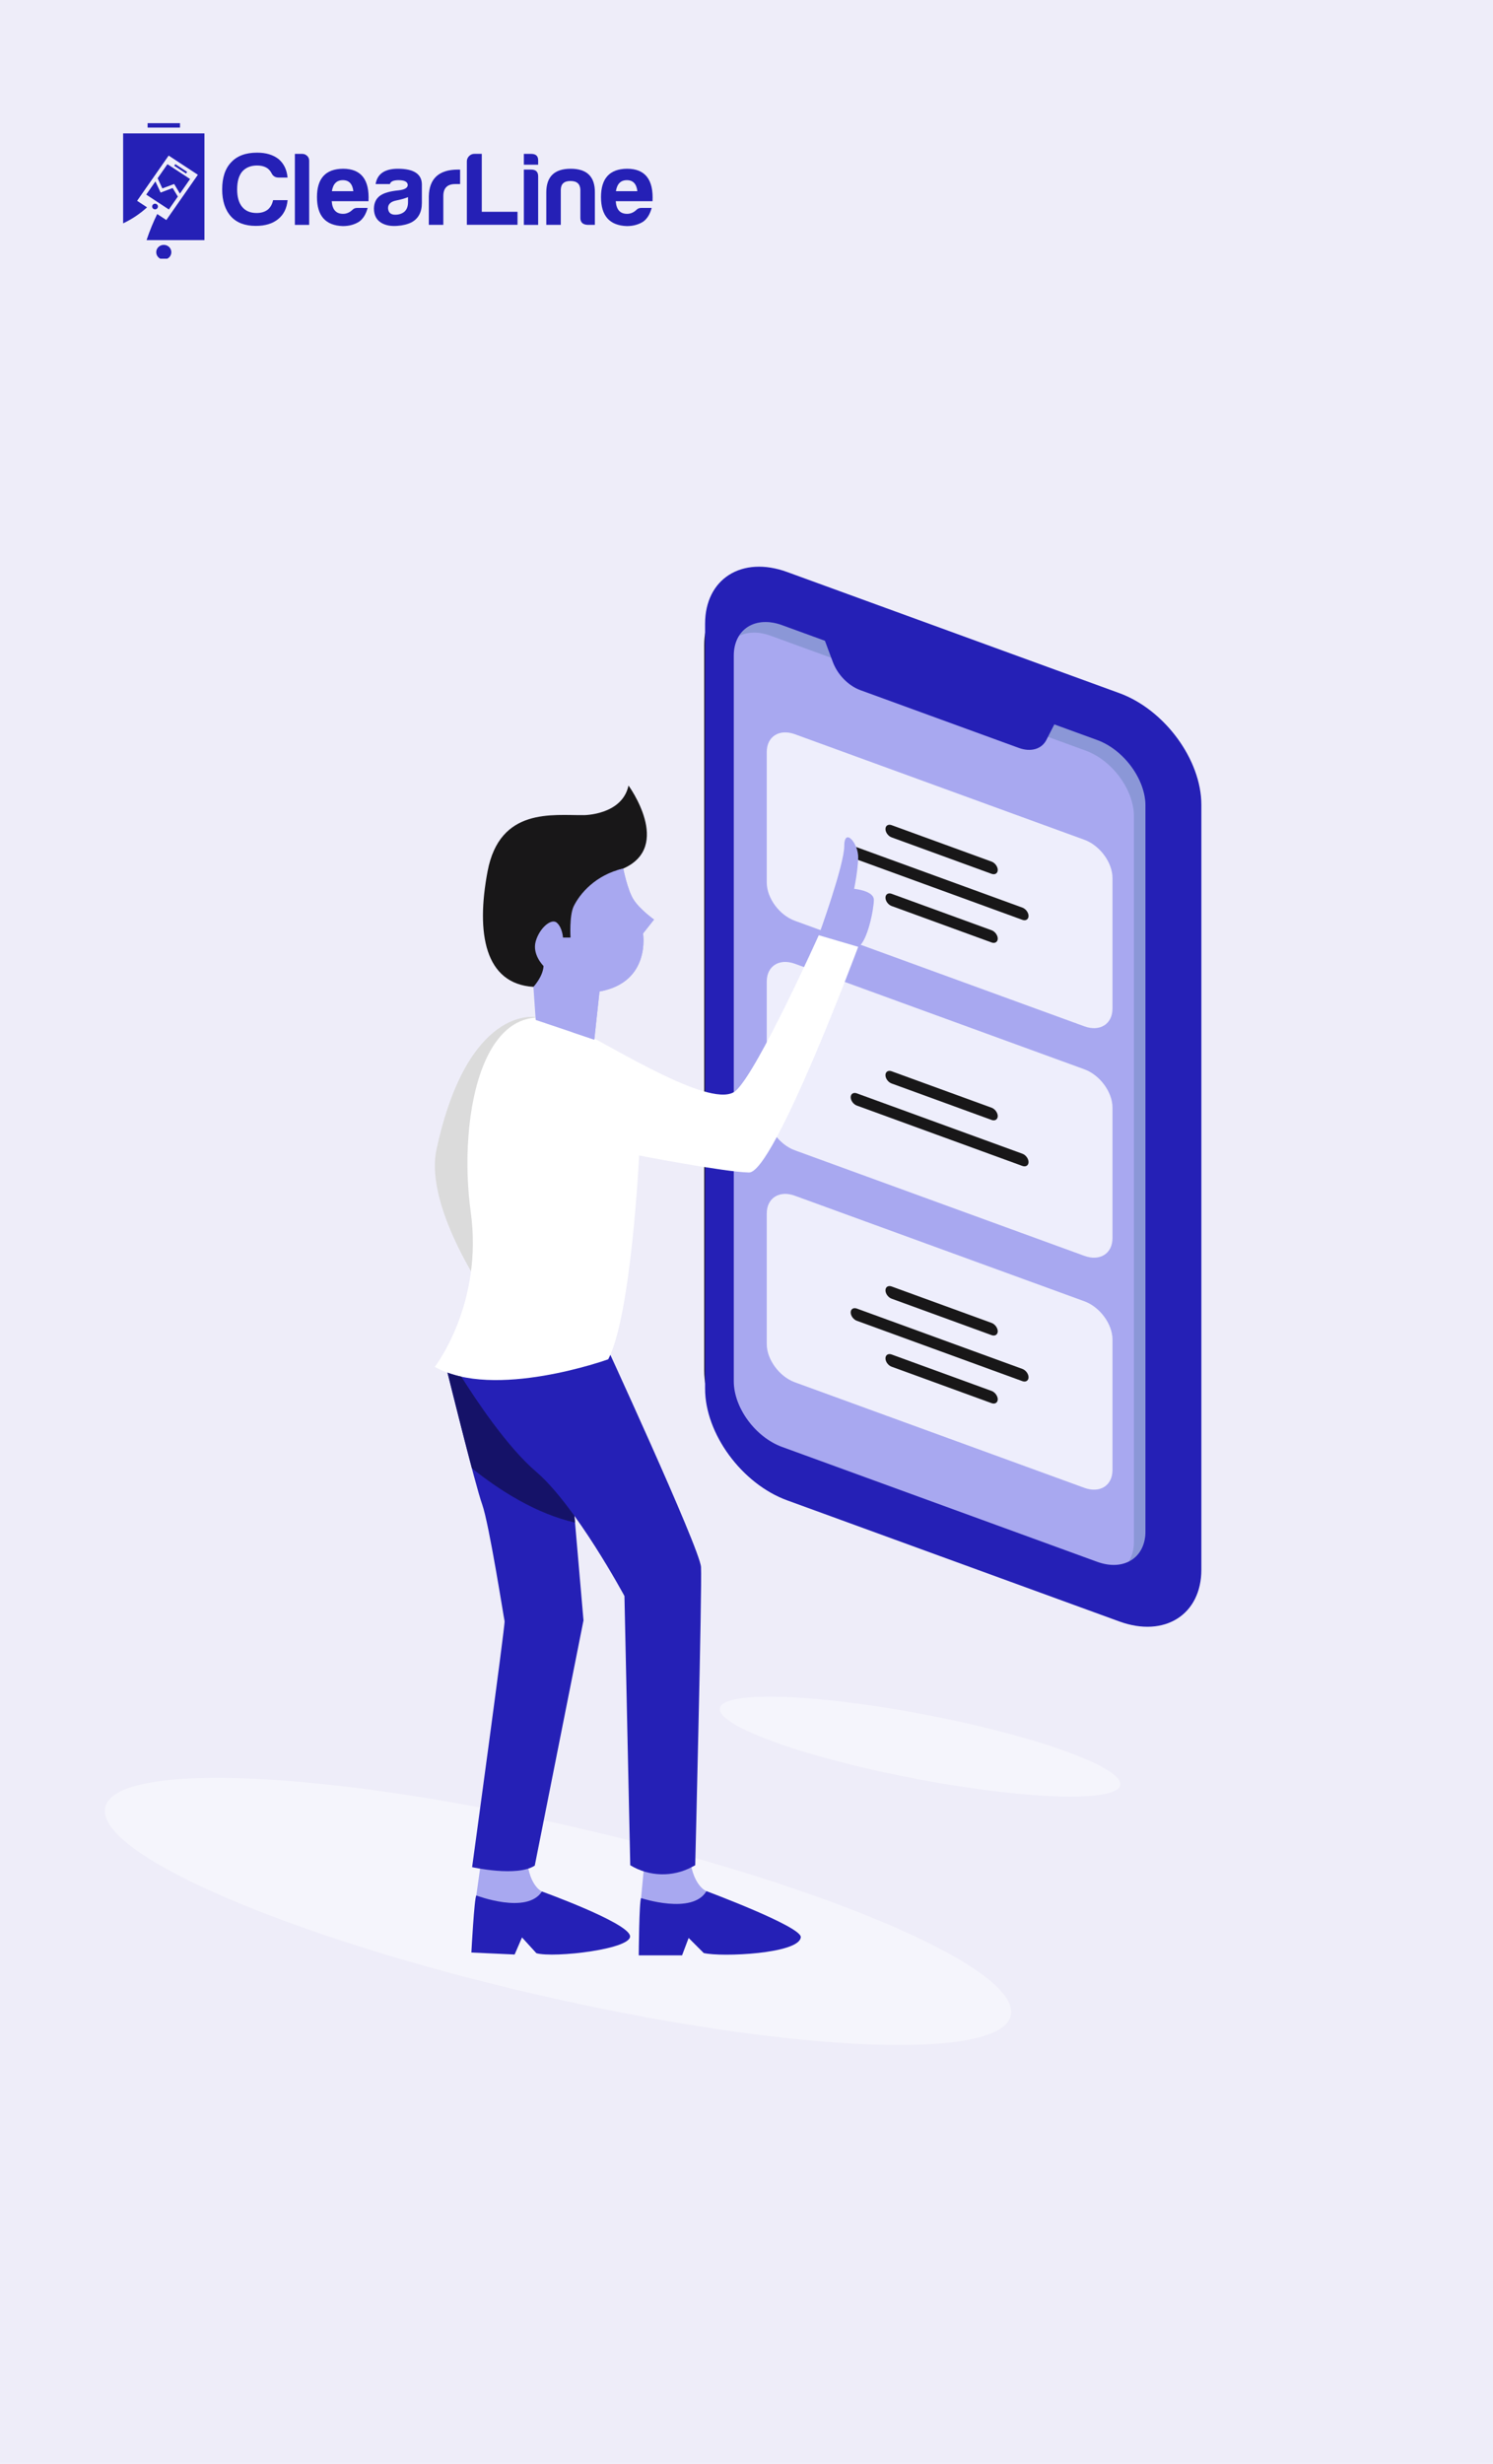 <svg width="485" height="800" viewBox="0 0 485 800" fill="none" xmlns="http://www.w3.org/2000/svg">
<rect width="485" height="800" fill="#EEEDF9"/>
<g clip-path="url(#clip0_929_15341)">
<path d="M90.334 71.157C88.555 72.612 86.139 73.346 83.1 73.346C79.595 73.346 76.901 72.329 75.042 70.295C73.131 68.17 72.175 65.235 72.175 61.488C72.175 57.652 73.158 54.703 75.109 52.682C77.02 50.609 79.821 49.566 83.511 49.566C86.431 49.566 88.767 50.275 90.546 51.691C92.232 53.146 93.188 55.141 93.413 57.652H90.48C89.431 57.652 88.688 57.188 88.223 56.261C87.4 54.587 85.834 53.738 83.511 53.738C81.467 53.738 79.847 54.394 78.666 55.721C77.578 57.047 77.034 58.965 77.034 61.488C77.034 63.96 77.578 65.866 78.666 67.179C79.755 68.505 81.334 69.162 83.378 69.162C84.785 69.162 85.98 68.814 86.936 68.106C87.852 67.359 88.436 66.316 88.714 64.99H93.427C93.174 67.642 92.152 69.702 90.334 71.157Z" fill="#2520B6"/>
<path d="M98.192 49.965C98.789 49.965 99.307 50.171 99.758 50.596C100.209 51.021 100.435 51.536 100.435 52.154V73.023H95.789V49.965H98.192Z" fill="#2520B6"/>
<path d="M119.43 67.513C118.885 69.547 117.969 71.028 116.695 71.955C115.195 72.921 113.417 73.41 111.372 73.41C105.771 73.23 102.97 70.101 102.97 63.998C102.97 57.896 105.798 54.832 111.439 54.793C117.306 54.793 120.067 58.308 119.708 65.324H107.762C107.948 68.067 109.169 69.431 111.452 69.431C112.541 69.431 113.549 69.007 114.452 68.17C114.863 67.732 115.381 67.513 116.018 67.513H119.43ZM114.784 62.08C114.505 59.698 113.377 58.501 111.372 58.501C109.368 58.501 108.187 59.698 107.815 62.08H114.784Z" fill="#2520B6"/>
<path d="M128.987 73.345C127.168 73.474 125.615 73.23 124.341 72.612C122.429 71.684 121.474 70.049 121.474 67.706C121.513 65.891 122.151 64.526 123.385 63.599C124.62 62.672 126.637 62.08 129.464 61.81C131.469 61.591 132.464 60.998 132.464 60.02C132.371 59.003 131.376 58.501 129.464 58.501C127.832 58.501 126.889 58.926 126.664 59.763H122.018C122.562 56.454 124.978 54.793 129.252 54.793C134.349 54.793 136.951 56.454 137.044 59.763V65.852C137.044 68.904 135.902 71.015 133.632 72.212C132.398 72.83 130.858 73.217 128.987 73.345ZM128.854 65.067C126.982 65.415 126.053 66.264 126.053 67.59C126.146 69.007 126.916 69.715 128.376 69.715C129.65 69.715 130.672 69.367 131.456 68.659C132.186 67.951 132.544 66.96 132.544 65.672V64.011C131.442 64.449 130.221 64.797 128.854 65.067Z" fill="#2520B6"/>
<path d="M139.3 63.742C139.433 57.961 142.605 55.065 148.791 55.065H149.468V59.764H147.902C145.3 59.764 144.012 61.064 144.012 63.678V73.012H139.3V63.742Z" fill="#2520B6"/>
<path d="M151.658 52.412C151.658 51.756 151.897 51.176 152.375 50.687C152.853 50.198 153.437 49.953 154.114 49.953H156.503V68.763H168.117V72.999H151.658V52.412Z" fill="#2520B6"/>
<path d="M172.564 49.965C174.117 49.965 174.86 50.699 174.821 52.154V53.48H170.175V49.965H172.564ZM172.564 55.063C174.064 55.063 174.821 55.797 174.821 57.252V73.023H170.175V55.063H172.564Z" fill="#2520B6"/>
<path d="M190.855 73.011C189.302 72.92 188.532 72.174 188.532 70.757V61.552C188.439 59.698 187.377 58.771 185.32 58.771C183.276 58.771 182.227 59.698 182.174 61.552V73.011H177.462V62.479C177.462 57.355 180.103 54.793 185.386 54.793C190.669 54.793 193.284 57.355 193.244 62.479V73.011H190.855Z" fill="#2520B6"/>
<path d="M211.695 67.513C211.15 69.547 210.235 71.028 208.96 71.955C207.46 72.921 205.682 73.41 203.638 73.41C198.036 73.23 195.235 70.101 195.235 63.998C195.235 57.896 198.063 54.832 203.704 54.793C209.571 54.793 212.332 58.308 211.973 65.324H200.027C200.213 68.067 201.434 69.431 203.717 69.431C204.806 69.431 205.814 69.007 206.717 68.17C207.129 67.732 207.646 67.513 208.283 67.513H211.695ZM207.049 62.08C206.77 59.698 205.642 58.501 203.638 58.501C201.633 58.501 200.452 59.698 200.08 62.08H207.049Z" fill="#2520B6"/>
<path d="M58.477 40H47.951V41.429H58.477V40Z" fill="#2520B6"/>
<path d="M53.207 84.275C54.563 84.275 55.663 83.209 55.663 81.894C55.663 80.578 54.563 79.512 53.207 79.512C51.851 79.512 50.752 80.578 50.752 81.894C50.752 83.209 51.851 84.275 53.207 84.275Z" fill="#2520B6"/>
<path d="M40 43.309V72.521C43.292 70.963 45.854 69.071 47.765 67.32L44.54 65.208L54.787 50.518L64.278 56.75L54.03 71.44L51.07 69.496C49.982 71.71 48.761 74.517 47.606 77.967H66.415V43.309H40Z" fill="#2520B6"/>
<path d="M56.956 53.3L56.591 53.822L60.438 56.347L60.803 55.825L56.956 53.3Z" fill="#2520B6"/>
<path d="M58.45 62.865L56.566 59.737L52.743 61.179L51.203 57.883L54.389 53.312L61.742 58.128L58.45 62.865Z" fill="#2520B6"/>
<path d="M47.5 63.187L50.486 58.912L52.172 62.53L56.088 61.049L57.773 63.83L54.853 68.014L47.5 63.187Z" fill="#2520B6"/>
<path d="M51.301 67.153C51.356 66.651 50.981 66.201 50.464 66.148C49.946 66.094 49.482 66.458 49.427 66.96C49.372 67.462 49.747 67.912 50.265 67.966C50.782 68.019 51.246 67.655 51.301 67.153Z" fill="#2520B6"/>
</g>
<path opacity="0.43" d="M328.475 653.463C329.04 637.815 263.589 610.428 182.288 592.3C100.987 574.172 34.624 572.161 34.059 587.809C33.493 603.457 98.944 630.844 180.245 648.972C261.547 667.1 327.909 669.111 328.475 653.463Z" fill="white"/>
<path d="M254.053 479.377C240.112 474.294 228.768 458.865 228.768 444.982V209.393C228.768 195.51 240.112 188.348 254.053 193.43L356.411 230.737C370.352 235.82 381.696 251.249 381.696 265.132V500.721C381.696 514.604 370.352 521.766 356.411 516.684L254.053 479.377Z" fill="#17161C"/>
<path d="M255.701 487.158C241.003 481.803 229.045 465.537 229.045 450.902V202.556C229.045 187.921 241.003 180.369 255.701 185.729L363.605 225.052C378.304 230.406 390.261 246.673 390.261 261.308V509.654C390.261 524.289 378.304 531.841 363.605 526.481L255.701 487.158Z" fill="#2520B6"/>
<path d="M254.053 469.814C245.408 466.662 238.368 457.094 238.368 448.481V212.891C238.368 204.283 245.403 199.841 254.053 202.993L356.411 240.294C365.056 243.446 372.096 253.014 372.096 261.627V497.217C372.096 505.825 365.061 510.267 356.411 507.115L254.053 469.814Z" fill="#A8A8F0"/>
<path opacity="0.25" d="M356.416 240.294L254.053 202.993C247.931 200.764 242.635 202.348 240.048 206.513C242.805 205.132 246.389 204.982 250.315 206.412L352.672 243.718C361.317 246.87 368.357 256.438 368.357 265.052V500.641C368.357 503.158 367.744 505.302 366.677 507.02C369.984 505.361 372.091 501.916 372.091 497.217V261.628C372.096 253.014 365.061 243.446 356.416 240.294Z" fill="#34648C"/>
<path d="M343.307 233.628L267.163 205.873L270.549 214.956C272.085 219.084 275.611 222.678 279.504 224.097L330.971 242.854C334.869 244.273 338.389 243.249 339.925 240.241L343.307 233.628Z" fill="#2520B6"/>
<path d="M352.256 272.672L258.213 238.4C253.168 236.56 249.077 239.141 249.077 244.165V286.549C249.077 291.573 253.168 297.136 258.213 298.976L352.256 333.248C357.301 335.088 361.392 332.507 361.392 327.483V285.099C361.392 280.075 357.301 274.512 352.256 272.672Z" fill="#EEEEFC"/>
<path d="M352.256 347.201L258.213 312.929C253.168 311.089 249.077 313.671 249.077 318.695V361.079C249.077 366.103 253.168 371.665 258.213 373.505L352.256 407.777C357.301 409.617 361.392 407.036 361.392 402.012V359.628C361.392 354.604 357.301 349.041 352.256 347.201Z" fill="#EEEEFC"/>
<path d="M352.256 422.524L258.213 388.252C253.168 386.412 249.077 388.993 249.077 394.017V436.401C249.077 441.425 253.168 446.988 258.213 448.828L352.256 483.1C357.301 484.94 361.392 482.358 361.392 477.334V434.95C361.392 429.926 357.301 424.364 352.256 422.524Z" fill="#EEEEFC"/>
<path d="M322.123 279.765L289.637 267.925C288.544 267.525 287.643 268.091 287.643 269.184C287.643 270.277 288.539 271.493 289.637 271.893L322.123 283.733C323.216 284.133 324.117 283.568 324.117 282.475C324.117 281.381 323.216 280.165 322.123 279.765Z" fill="#181718"/>
<path d="M322.123 302.052L289.637 290.212C288.544 289.812 287.643 290.378 287.643 291.471C287.643 292.564 288.539 293.78 289.637 294.18L322.123 306.02C323.216 306.42 324.117 305.855 324.117 304.762C324.117 303.668 323.216 302.447 322.123 302.052Z" fill="#181718"/>
<path d="M332.128 294.705L278.341 275.099C277.248 274.699 276.347 275.265 276.347 276.358C276.347 277.451 277.243 278.667 278.341 279.067L332.128 298.673C333.221 299.073 334.123 298.507 334.123 297.414C334.123 296.321 333.227 295.105 332.128 294.705Z" fill="#181718"/>
<path d="M322.123 359.676L289.632 347.836C288.539 347.436 287.637 348.001 287.637 349.094C287.637 350.188 288.533 351.404 289.632 351.804L322.123 363.644C323.216 364.044 324.117 363.478 324.117 362.385C324.112 361.297 323.216 360.076 322.123 359.676Z" fill="#181718"/>
<path d="M332.128 374.615L278.341 355.009C277.248 354.609 276.347 355.175 276.347 356.268C276.347 357.361 277.243 358.577 278.341 358.977L332.128 378.583C333.221 378.983 334.123 378.417 334.123 377.324C334.123 376.236 333.227 375.015 332.128 374.615Z" fill="#181718"/>
<path d="M322.123 429.552L289.637 417.712C288.544 417.312 287.643 417.878 287.643 418.971C287.643 420.064 288.539 421.28 289.637 421.68L322.123 433.52C323.216 433.92 324.117 433.355 324.117 432.262C324.112 431.168 323.216 429.952 322.123 429.552Z" fill="#181718"/>
<path d="M322.123 451.638L289.637 439.798C288.544 439.398 287.643 439.964 287.643 441.057C287.643 442.15 288.539 443.366 289.637 443.766L322.123 455.606C323.216 456.006 324.117 455.441 324.117 454.348C324.112 453.26 323.216 452.038 322.123 451.638Z" fill="#181718"/>
<path d="M332.128 444.492L278.341 424.886C277.248 424.486 276.347 425.052 276.347 426.145C276.347 427.238 277.243 428.454 278.341 428.854L332.128 448.46C333.221 448.86 334.123 448.294 334.123 447.201C334.123 446.108 333.227 444.892 332.128 444.492Z" fill="#181718"/>
<path d="M229.483 614.05C229.483 614.05 224.581 612.29 223.957 601.49H209.637L208.256 616.312L218.933 625.229L228.229 620.584L229.483 614.05Z" fill="#A8A8F0"/>
<path d="M208.256 616.31C208.256 616.31 224.96 621.835 229.483 614.049C229.483 614.049 260.357 625.547 260.133 628.977C259.781 634.411 234.256 635.526 228.603 634.145L223.701 629.249L221.568 634.902H207.499C207.499 634.897 207.627 617.19 208.256 616.31Z" fill="#2520B6"/>
<path d="M176.043 614.167C176.043 614.167 171.232 612.183 171.099 601.367L156.795 600.711L154.731 615.452L164.987 624.85L174.485 620.636L176.043 614.167Z" fill="#A8A8F0"/>
<path d="M154.731 615.453C154.731 615.453 171.168 621.741 176.043 614.168C176.043 614.168 203.056 623.896 204.613 628.365C206.171 632.835 179.824 635.837 174.24 634.2L169.573 629.08L167.179 634.627L153.125 633.981C153.125 633.987 154.064 616.301 154.731 615.453Z" fill="#2520B6"/>
<path d="M145.072 444.514C145.072 444.514 154.368 482.188 156.629 488.466C158.891 494.743 163.664 525.388 163.915 526.391C164.165 527.394 153.365 606.263 153.365 606.263C153.365 606.263 167.936 609.527 173.717 605.762L189.547 526.14L182.763 447.778L145.072 444.514Z" fill="#2520B6"/>
<path d="M147.083 442.503C147.083 442.503 161.403 466.994 174.213 477.916C187.024 488.844 202.853 518.231 202.853 518.231L204.736 605.639C210.885 609.372 218.549 609.57 224.88 606.156L225.84 605.639C225.84 605.639 228.101 514.844 227.723 508.812C227.344 502.786 195.312 433.463 195.312 433.463L147.083 442.503Z" fill="#2520B6"/>
<path d="M202.475 282.007C202.475 282.007 191.264 321.58 173.269 320.434C157.504 319.431 154.571 303.084 158.384 282.946C162.341 262.034 179.611 264.796 189.664 264.674C189.664 264.674 202.101 264.674 204.171 255.068C204.171 255.068 218.683 274.85 202.475 282.007Z" fill="#181718"/>
<path d="M173.893 330.253C173.893 330.253 151.957 326.365 141.808 373.181C137.547 392.834 159.899 423.666 159.899 423.666L183.264 378.706L173.893 330.253Z" fill="#DBDBDB"/>
<path d="M265.973 303.671C265.973 303.671 274.261 280.876 274.261 274.663C274.261 268.444 278.971 273.911 278.784 278.62C278.597 283.33 277.467 288.604 277.467 288.604C277.467 288.604 283.872 289.17 283.872 292.183C283.872 295.196 281.797 305.746 278.784 307.442L265.973 303.671Z" fill="#A8A8F0"/>
<path d="M186.085 333.431C200.656 340.925 231.872 360.557 239.029 354.151C246.192 347.746 265.973 303.666 265.973 303.666L278.784 307.431C278.784 307.431 251.403 380.898 243.296 380.711C235.195 380.525 207.621 375.186 207.621 375.186C207.621 375.186 205.109 427.053 197.573 441.367C197.573 441.367 160.453 454.743 141.237 443.815C141.237 443.815 157.061 423.49 152.917 393.517C148.587 362.162 156.971 318.455 186.085 333.431Z" fill="white"/>
<path d="M202.475 282.008C202.475 282.008 203.792 288.978 205.867 292.178C207.941 295.378 212.464 298.584 212.464 298.584L208.885 303.106C208.885 303.106 211.525 318.93 194.752 321.944L193.056 337.581L174.027 331.176L173.275 320.44C173.275 320.44 176.384 317.144 176.571 313.656C176.571 313.656 172.8 309.981 174.027 305.65C175.253 301.32 179.115 298.018 180.907 299.624C182.699 301.224 182.885 304.429 182.885 304.429H185.333C185.333 304.429 184.901 297.261 186.368 294.258C188.347 290.2 193.435 284.077 202.475 282.008Z" fill="#A8A8F0"/>
<path d="M193.056 337.575L194.752 321.938C211.52 318.925 208.885 303.101 208.885 303.101L212.464 298.578C212.464 298.578 207.941 295.378 205.867 292.173C203.792 288.973 202.475 282.002 202.475 282.002C201.712 282.178 201.019 282.418 200.309 282.647C201.504 285.943 203.211 291.373 203.605 296.498C204.229 304.583 202.949 313.725 191.627 320.605C187.787 322.935 186.4 329.271 185.979 335.191L193.056 337.575Z" fill="#A8A8F0"/>
<path d="M186.784 494.374C174.261 491.542 162.427 484.049 153.291 476.742C150.299 465.467 146.459 450.033 145.376 445.691C146.805 446.219 148.315 446.646 149.851 446.987C154.619 454.582 164.811 469.91 174.208 477.905C178.235 481.345 182.549 486.614 186.597 492.198L186.784 494.374Z" fill="#151268"/>
<path opacity="0.43" d="M363.925 579.254C363.749 573.307 334.485 563.051 298.56 556.358C262.635 549.659 233.659 549.051 233.835 555.003C234.011 560.95 263.275 571.206 299.2 577.899C335.125 584.593 364.107 585.201 363.925 579.254Z" fill="white"/>
<defs>
<clipPath id="clip0_929_15341">
<rect width="172" height="44" fill="white" transform="translate(40 40)"/>
</clipPath>
</defs>
</svg>
